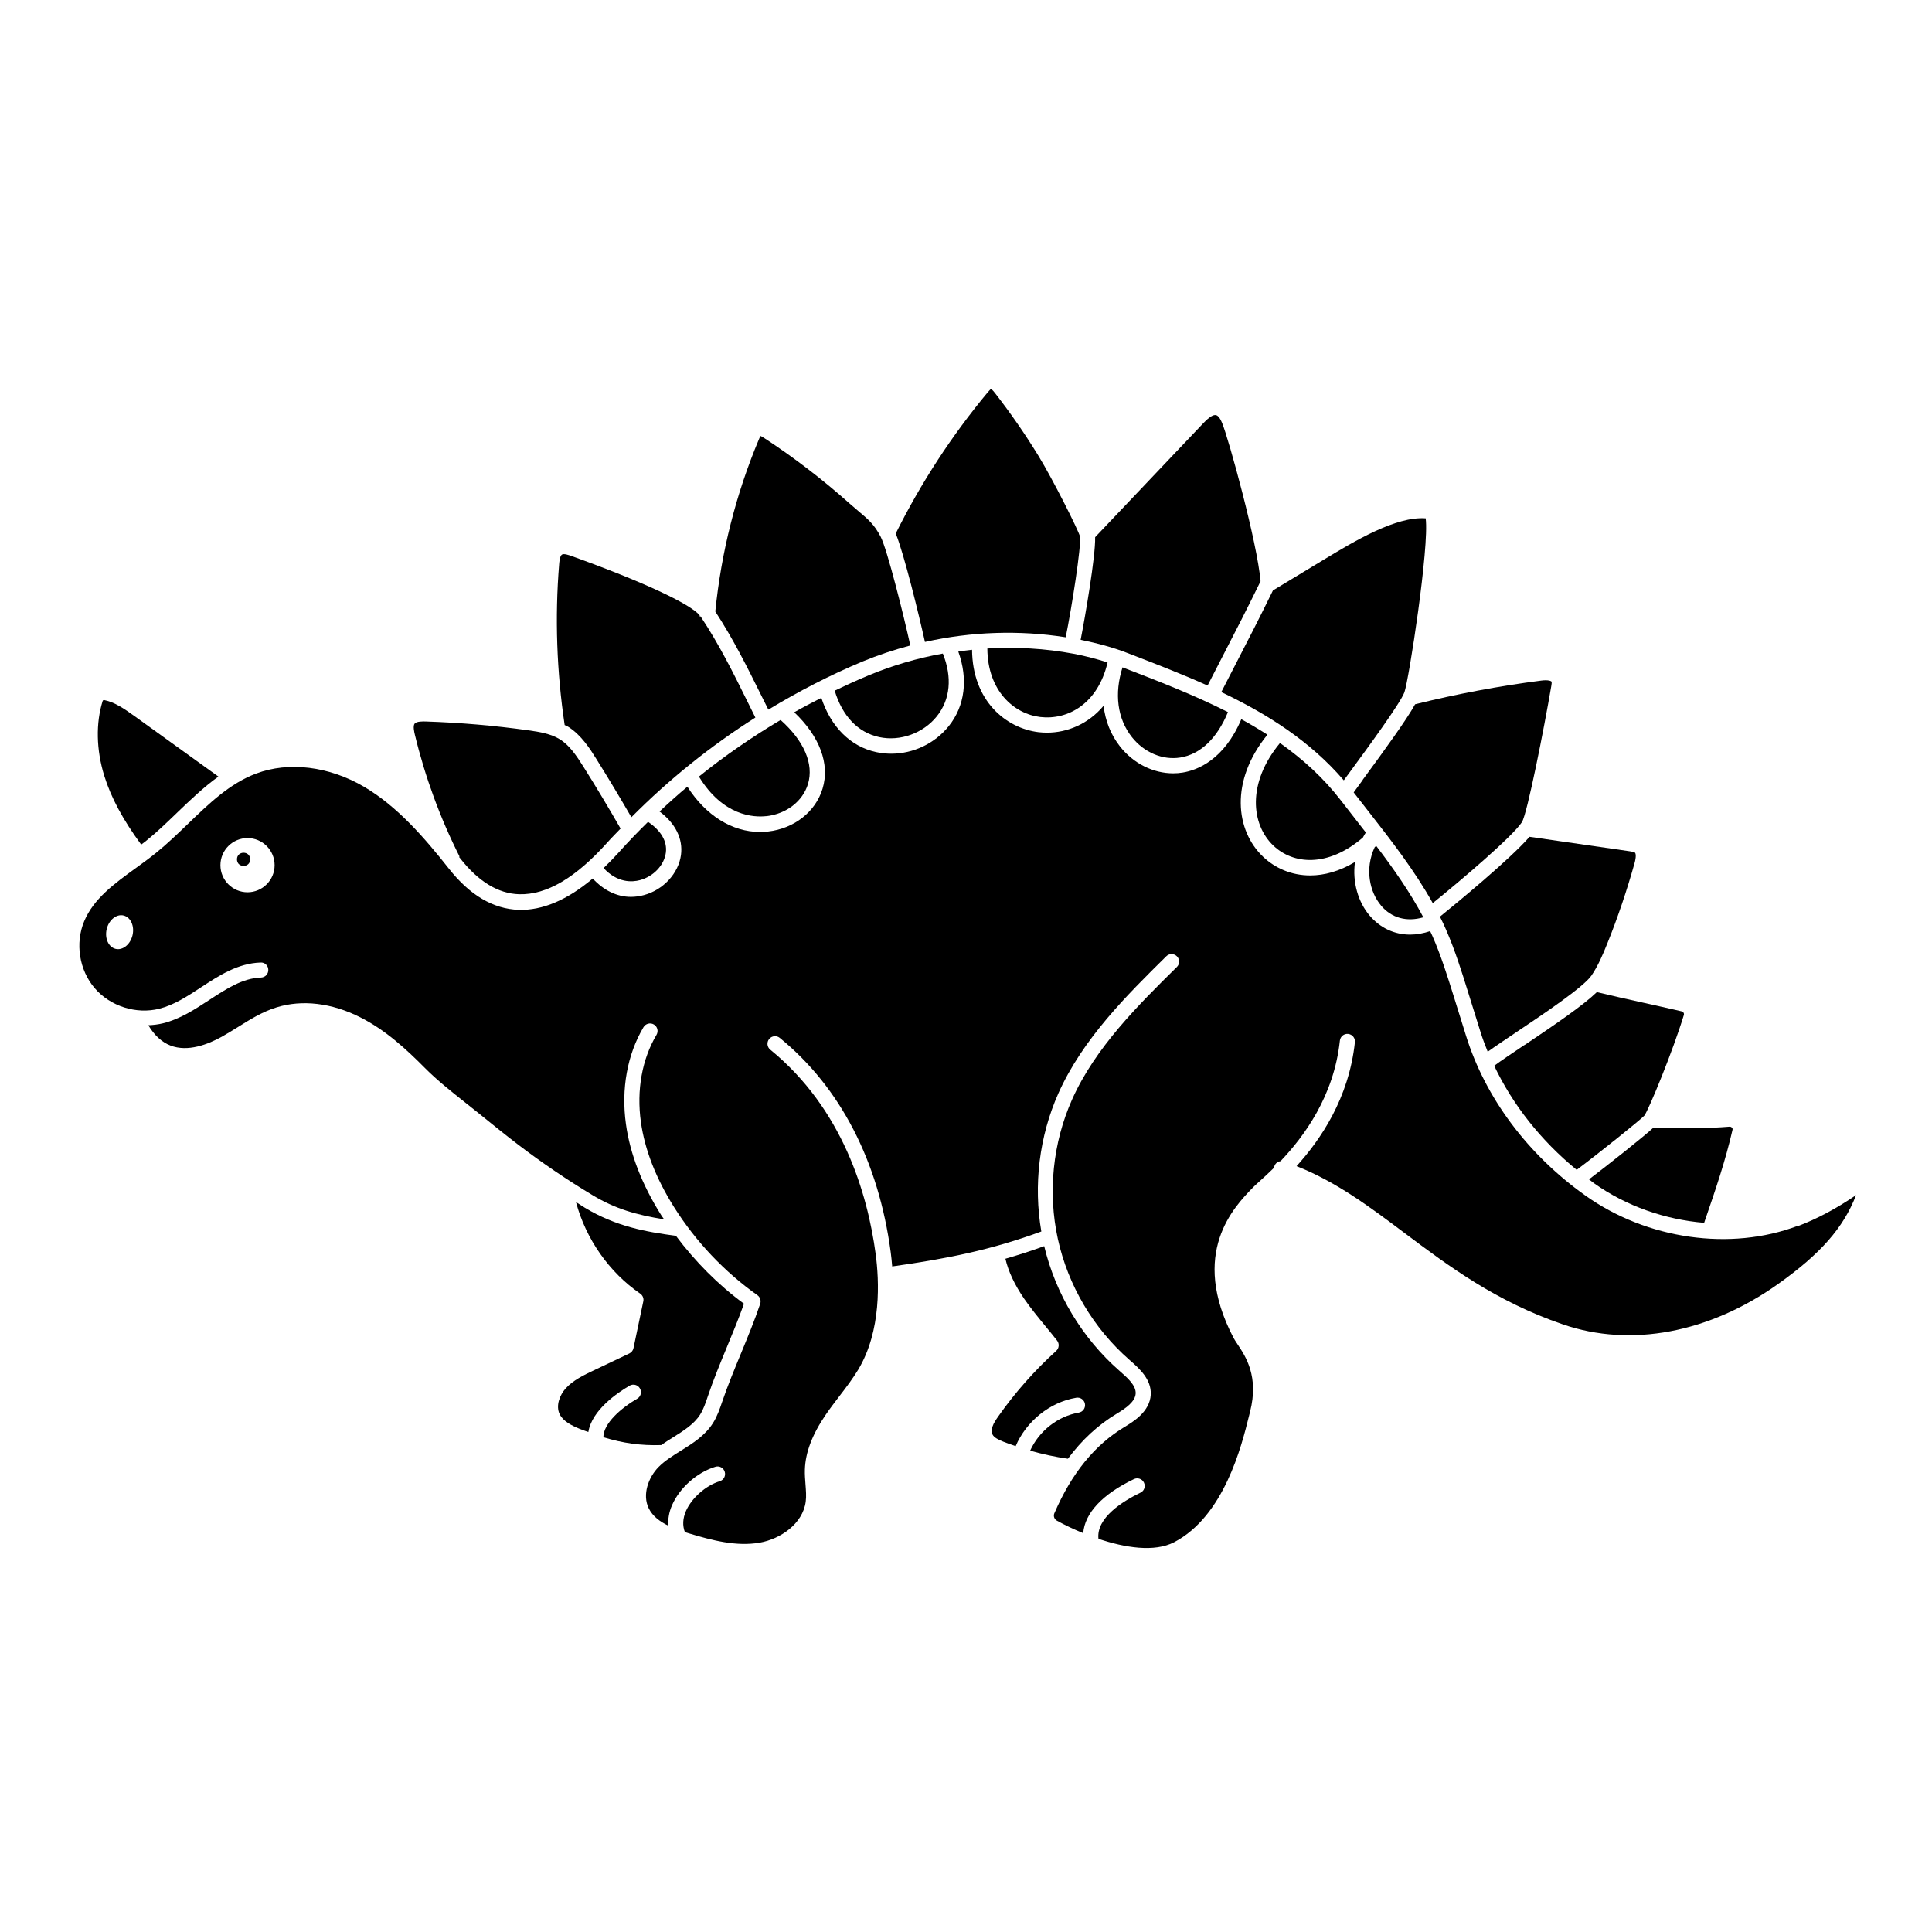 <?xml version="1.0" encoding="UTF-8"?>
<svg width="1200pt" height="1200pt" version="1.1" viewBox="0 0 1200 1200" xmlns="http://www.w3.org/2000/svg">
 <path d="m758.53 429.84c28.547 13.594 55.172 30.422 76.125 54.844 1.266-1.734 2.672-3.656 4.219-5.766 10.828-14.719 30.938-42.188 33.422-48.891 2.766-7.547 15.562-90.516 13.219-108.09-18.516-1.312-43.922 13.922-64.312 26.297l-30.516 18.469v-0.047c-8.25 16.875-15.094 30.188-23.625 46.688l-8.484 16.5z"/>
 <path d="m750 425.9 8.672-16.875c8.766-16.969 15.703-30.422 24.281-48-2.016-23.953-19.922-88.922-23.906-98.344-1.453-3.516-2.766-4.547-3.609-4.781-1.688-0.562-4.312 1.078-7.828 4.734l-67.406 71.016c0.328 11.812-6.328 50.156-9 63.75 10.406 2.109 19.828 4.641 28.453 7.969 16.828 6.469 33.891 13.031 50.391 20.438z"/>
 <path d="m703.03 457.82c7.547 9.562 19.078 14.438 30 12.703 12.562-1.969 22.969-12 29.672-28.219-21-10.641-43.406-19.312-65.484-27.797-5.203 16.312-3.234 31.875 5.812 43.312z"/>
 <path d="m613.26 402.79c0.141 26.391 16.594 40.641 32.906 42.562 16.875 1.969 35.672-7.969 41.766-33.891-6.609-2.109-13.5-3.984-21.281-5.438-17.484-3.281-35.484-4.266-53.438-3.234z"/>
 <path d="m661.92 395.86c3.656-17.953 9.797-56.672 8.859-62.672-0.938-3.797-16.875-35.531-25.875-50.203-8.203-13.359-17.203-26.391-26.906-38.859-1.688-2.203-2.438-2.484-2.531-2.484-0.094 0.094-0.656 0.469-1.875 1.922-22.406 26.906-41.625 56.438-57.234 87.797 5.156 12.609 14.484 50.812 18.141 67.359 28.688-6.422 58.594-7.453 87.375-2.906z"/>
 <path d="m846.42 484.45c-2.203 3.047-4.078 5.578-5.625 7.734 3.047 3.984 6.141 7.922 9.281 11.906 14.109 18.047 28.547 36.609 39.844 56.859 17.719-14.344 49.078-40.969 55.359-50.25 3.375-5.438 13.828-58.641 18.234-84.469 0.141-0.797 0.375-2.297 0.188-2.812-0.188-0.422-2.016-1.266-6.375-0.703-26.297 3.375-52.641 8.344-78.375 14.719-5.25 9.516-18.328 27.562-32.578 46.969z"/>
 <path d="m857.72 562.4c6.609 7.828 16.031 10.359 26.344 7.359-8.203-15.562-18.516-30.188-29.297-44.391-0.328 0.281-0.656 0.609-0.938 0.891-6.234 13.312-3.188 27.703 3.938 36.141z"/>
 <path d="m946.82 649.08c-7.781 5.203-14.531 9.75-18.75 12.891 11.531 24.281 29.062 46.5 51.234 64.641 13.641-10.219 39.656-31.078 42.047-33.703 2.625-3.516 17.625-39.797 24.516-62.484 0.188-0.562 0-1.031-0.141-1.359-0.141-0.281-0.516-0.703-1.172-0.891-8.062-1.875-16.125-3.656-24.141-5.438-9.516-2.109-19.078-4.219-28.594-6.516-8.391 8.109-24.844 19.406-44.953 32.906z"/>
 <path d="m1026.7 700.64c-6.469 5.906-27.891 22.875-39.75 31.875 1.031 0.75 2.016 1.594 3.094 2.391 20.156 14.344 44.25 22.594 68.438 24.609l0.516-1.547c6.516-18.938 12.656-36.797 17.109-56.25 0.141-0.609-0.094-1.031-0.328-1.312-0.188-0.188-0.703-0.656-1.547-0.609-13.641 1.125-27.375 1.031-40.688 0.891l-6.891-0.047z"/>
 <path d="m518.44 428.95c4.734 15.797 14.438 26.016 27.656 28.875 12.984 2.812 27.375-2.391 35.766-12.891 8.438-10.5 9.656-24.281 3.75-39-15.844 2.859-31.406 7.406-46.219 13.594-7.078 2.953-14.062 6.141-21 9.469z"/>
 <path d="m894.37 569.39c1.359 2.672 2.672 5.391 3.844 8.156 5.484 12.562 9.609 25.688 13.547 38.391l7.688 24.656c1.312 4.266 2.906 8.484 4.594 12.656 4.406-3.188 10.594-7.312 17.484-11.953 16.734-11.203 42.047-28.172 46.969-35.391 4.172-6.141 7.078-13.078 9.75-19.688 6.562-16.266 12.234-33.094 16.969-49.969 1.172-4.172 0.844-6.234 0.234-6.703-0.516-0.422-2.016-0.609-3.094-0.797l-62.344-9c-12.234 14.109-45.984 41.766-55.688 49.641z"/>
 <path d="m795 461.53c-20.531 24.797-17.953 50.531-4.078 63.703 12.094 11.531 33.516 13.875 55.594-5.016 0.562-1.078 1.172-2.109 1.828-3.141-1.875-2.391-3.75-4.828-5.625-7.219-3.281-4.219-6.562-8.391-9.797-12.609-10.875-14.109-23.719-25.734-37.875-35.719z"/>
 <path d="m87.703 524.58c1.031-0.797 2.156-1.547 3.141-2.391 6.656-5.344 13.031-11.531 19.219-17.484 8.109-7.781 16.359-15.75 25.594-22.359l-52.031-37.5c-6.516-4.688-12.422-8.719-18.75-9.984-0.516-0.094-0.984 0.141-1.078 0.422-4.359 13.828-4.031 30.375 0.938 46.5 4.219 13.641 11.625 27.375 22.922 42.75z"/>
 <path d="m670.13 877.4c-13.125 2.203-24.797 11.484-30.281 23.625 7.688 2.203 15.516 3.891 23.438 5.016 8.719-11.719 18.797-21.047 30.516-28.078 5.578-3.328 11.297-7.406 11.578-12.422 0.281-5.062-5.203-9.844-10.031-14.062-23.203-20.297-39.656-47.719-46.781-77.484-8.25 3-16.219 5.578-24.094 7.828 1.828 7.875 5.625 16.031 11.672 24.891 4.078 5.906 8.766 11.625 13.312 17.156 2.391 2.906 4.828 5.859 7.125 8.812 1.5 1.922 1.266 4.734-0.562 6.375-13.406 12.141-25.5 25.828-35.906 40.594-1.5 2.156-2.953 4.266-3.656 6.422-0.656 1.875-0.656 3.656 0 4.922 0.984 1.969 3.844 3.328 6.797 4.5 2.484 0.984 5.062 1.875 7.594 2.719 6.562-15.375 21.141-27.281 37.641-30.047 2.531-0.422 4.969 1.266 5.391 3.844 0.422 2.531-1.266 4.969-3.844 5.391z"/>
 <path d="m395.81 868.74c-10.031 5.812-21.047 15.375-21.047 23.953 12.281 3.75 23.297 5.25 35.906 4.875 2.344-1.641 4.781-3.188 7.125-4.641 6.797-4.266 13.219-8.25 17.062-14.297 2.062-3.281 3.375-7.125 4.734-11.203 3.469-10.359 7.781-20.719 11.906-30.75 3.656-8.812 7.406-17.906 10.594-26.906-16.031-11.766-30.328-26.203-42.281-42.188-18.797-2.484-37.266-5.812-56.625-17.484-1.828-1.125-3.609-2.344-5.438-3.469 6.141 22.828 20.438 43.5 39.891 56.859 1.547 1.078 2.344 2.953 1.922 4.828l-6.094 29.062c-0.281 1.453-1.266 2.625-2.578 3.281l-21.891 10.406c-6.422 3.047-13.078 6.234-17.672 11.344-3.609 3.984-6.281 10.734-3.703 15.984 2.156 4.406 7.5 7.078 12.422 9.094 1.922 0.797 3.609 1.312 5.391 1.969 2.203-13.688 18.141-24.422 25.594-28.781 2.25-1.312 5.109-0.562 6.422 1.688s0.562 5.109-1.688 6.422z"/>
 <path d="m477.24 440.76c18.75-11.344 38.297-21.469 58.547-29.906 9.609-3.984 19.547-7.266 29.625-9.938-3.984-18.234-14.344-59.719-18.422-67.547-3.938-7.594-7.734-10.781-13.453-15.609-1.734-1.453-3.562-3-5.625-4.828-16.688-14.906-34.688-28.734-53.438-40.969-1.453-0.938-2.062-1.172-2.297-1.219 0.188 0.047-0.141 0.562-0.703 1.875-14.391 34.219-23.484 70.266-27.188 107.2 11.156 17.109 19.688 34.219 28.594 52.219 1.406 2.859 2.906 5.812 4.359 8.719z"/>
 <path d="m155.39 533.76c0 5.438-8.203 5.438-8.203 0 0-5.484 8.203-5.484 8.203 0"/>
 <path d="m1116.8 761.34c-41.953 15.891-93.844 8.484-132.14-18.797-35.766-25.453-62.062-60.656-74.062-99.141l-7.688-24.656c-3.891-12.469-7.922-25.359-13.219-37.406-0.422-1.031-0.984-2.016-1.406-3-4.219 1.406-8.391 2.156-12.422 2.156-9.75 0-18.609-4.078-25.312-12-6.797-8.062-10.688-20.344-8.953-33.094-9.656 5.812-19.125 8.344-27.797 8.344-11.625 0-21.844-4.5-29.344-11.672-16.922-16.125-20.812-46.781 2.766-75.75-5.297-3.375-10.688-6.609-16.219-9.609-10.688 25.172-27.234 31.688-36.469 33.141-1.969 0.328-3.891 0.469-5.859 0.469-12.375 0-24.609-6.047-32.953-16.594-5.812-7.359-9.188-15.984-10.266-25.359-9.562 11.438-22.688 16.688-35.109 16.688-1.734 0-3.469-0.094-5.203-0.281-20.344-2.438-41.109-19.406-41.391-51.188-2.859 0.281-5.672 0.703-8.531 1.125 6.141 17.062 4.172 33.656-5.906 46.266-8.766 10.922-22.125 17.156-35.766 17.156-3.094 0-6.188-0.328-9.281-0.984-15.984-3.422-28.172-15.656-34.125-33.703-5.672 2.859-11.297 5.812-16.828 8.953 15.797 15 22.266 32.062 17.578 47.484-4.359 14.344-17.625 24.75-33.797 26.578-1.688 0.188-3.328 0.281-5.016 0.281-17.391 0-33.75-10.266-45.141-28.125-5.906 4.969-11.672 10.125-17.297 15.422 9.844 7.312 14.672 16.922 13.312 27.047-1.547 11.391-10.969 21.609-22.922 24.844-2.719 0.75-5.484 1.125-8.156 1.125-8.766 0-16.969-4.078-23.719-11.391-15.844 13.359-31.219 19.875-45.938 19.453-15.844-0.516-30.422-9.094-43.406-25.594-15.141-19.172-31.969-38.625-52.547-50.766-21.797-12.844-46.969-15.938-67.266-8.25-16.266 6.141-28.922 18.328-42.328 31.266-6.328 6.094-12.891 12.422-19.875 18.047-3.984 3.234-8.203 6.281-12.469 9.375-13.453 9.75-26.156 18.984-32.016 32.953-5.766 13.641-3.141 30.375 6.516 41.625s25.781 16.359 40.125 12.75c9.094-2.297 17.25-7.594 25.875-13.266 11.25-7.359 22.875-14.953 36.984-15.422 2.672-0.188 4.781 1.922 4.828 4.5 0.094 2.578-1.922 4.734-4.5 4.828-11.484 0.375-21.516 6.984-32.156 13.922-8.906 5.812-18.094 11.859-28.734 14.484-3 0.75-6.047 1.078-9.094 1.219 3.516 6.047 8.344 10.547 13.734 12.609 10.734 4.172 23.297-0.703 31.969-5.531 3.328-1.875 6.562-3.891 9.844-5.906 7.5-4.688 15.234-9.562 24.094-12.281 15.844-4.922 34.266-2.766 51.891 6.141 15.844 7.969 28.734 19.922 40.312 31.594 7.547 7.594 16.266 14.484 24.703 21.188 2.859 2.25 5.719 4.5 8.531 6.797 8.25 6.703 16.5 13.359 24.891 19.781 14.672 11.156 30.094 21.656 45.938 31.172 14.016 8.438 27.141 12.234 44.438 15-0.562-0.844-1.219-1.641-1.781-2.531-12-19.078-19.406-38.156-21.938-56.625-3.047-21.891 0.844-43.266 10.922-60.234 1.312-2.203 4.219-2.953 6.422-1.641 2.25 1.312 2.953 4.219 1.641 6.422-9 15.141-12.469 34.359-9.703 54.141 2.391 17.156 9.328 34.969 20.625 52.922 13.406 21.281 31.266 40.172 51.75 54.656 1.688 1.219 2.391 3.375 1.734 5.344-3.469 10.359-7.781 20.719-11.906 30.75-4.078 9.891-8.297 20.062-11.719 30.141-1.5 4.406-3.047 9-5.719 13.219-4.969 7.828-12.609 12.609-20.016 17.203-5.109 3.188-9.938 6.188-13.781 10.078-6.234 6.328-10.312 17.156-6.047 25.734 2.391 4.828 6.891 8.156 12.094 10.688-0.234-4.219 0.469-8.531 2.391-12.844 4.688-10.688 15.469-20.25 26.812-23.719 2.484-0.797 5.109 0.609 5.859 3.094s-0.609 5.109-3.094 5.859c-8.625 2.625-17.438 10.406-21 18.516-2.016 4.641-2.203 9.047-0.656 13.078 0.844 0.281 1.688 0.562 2.531 0.797 14.297 4.312 29.438 8.297 43.922 5.766 12.844-2.25 26.766-11.672 28.594-25.453 0.469-3.422 0.141-7.031-0.141-10.828-0.234-3.047-0.469-6.047-0.375-9.094 0.328-10.688 4.594-21.891 13.078-34.266 2.672-3.891 5.578-7.688 8.438-11.438 4.219-5.484 8.156-10.688 11.578-16.312 14.578-24.281 13.078-55.406 10.875-71.859-5.062-37.688-20.531-90.281-65.484-126.98-2.016-1.641-2.297-4.594-0.656-6.609 1.641-2.016 4.594-2.344 6.609-0.656 37.5 30.562 61.312 76.547 68.859 132.98 0.375 2.625 0.656 5.719 0.938 8.953 34.312-4.828 61.406-10.266 92.625-21.703-4.969-28.875-1.312-59.062 10.594-85.828 15.141-33.891 42.703-61.125 67.031-85.125 1.828-1.828 4.828-1.781 6.609 0.047 1.828 1.828 1.781 4.828-0.047 6.609-23.766 23.438-50.672 50.016-65.062 82.266-12.047 27-15.188 57.797-8.859 86.672 6.328 28.875 22.078 55.5 44.344 75 6.234 5.438 13.828 12.094 13.359 21.703-0.562 10.641-11.062 16.922-16.125 19.969-18.656 11.203-33 28.781-43.781 53.766-0.703 1.688 0 3.609 1.641 4.547 4.5 2.484 10.078 5.203 16.312 7.734 0.984-12.375 11.766-24.094 31.5-33.562 2.344-1.125 5.156-0.141 6.234 2.203 1.125 2.344 0.141 5.156-2.203 6.234-10.688 5.156-27.562 15.516-26.062 28.641 16.406 5.531 34.734 8.484 47.016 2.109 30.984-16.172 41.859-59.672 46.453-78.234l0.703-2.812c5.578-21.891-2.766-34.359-7.734-41.812-1.078-1.594-1.969-3-2.578-4.125-27.422-52.594 0.234-81.141 12.094-93.328 0.938-0.984 2.391-2.297 4.266-3.984 2.344-2.109 5.438-4.922 8.953-8.391 0.047-0.281 0-0.562 0.094-0.844 0.562-1.781 2.109-2.906 3.844-3.141 14.438-15.188 33.141-40.219 36.844-74.859 0.281-2.578 2.531-4.453 5.156-4.172 2.578 0.281 4.453 2.578 4.172 5.156-3.75 34.922-21.375 60.562-36.234 76.969 24.422 9.609 45.141 25.031 66.891 41.391 27.891 20.906 56.766 42.562 98.531 56.906 42.141 14.484 90.891 5.344 133.78-25.172 26.203-18.609 40.453-34.781 48.328-55.125-12.375 8.438-24.188 14.719-36.047 19.219zm-1034.5-180.42c-1.359 5.719-6.094 9.516-10.5 8.438s-6.891-6.562-5.531-12.281 6.094-9.516 10.5-8.438 6.891 6.562 5.531 12.281zm71.438-26.719c-9.281 0-16.828-7.547-16.828-16.828s7.547-16.828 16.828-16.828 16.828 7.547 16.828 16.828-7.547 16.828-16.828 16.828z"/>
 <path d="m475.97 506.95c12.469-1.406 22.594-9.234 25.875-19.969 3.797-12.469-2.484-26.859-17.016-39.797-17.719 10.547-34.734 22.266-50.719 35.156 15 24.609 34.172 25.453 41.859 24.562z"/>
 <path d="m352.69 451.26c8.297 5.156 13.781 13.828 17.719 20.156 7.453 11.906 14.719 24.047 21.75 36.188 23.156-23.344 49.078-44.203 77.016-61.922-1.594-3.141-3.141-6.328-4.688-9.469-9.141-18.516-17.812-36-29.344-53.344l-0.609-0.047c0-0.188 0.047-0.422 0.047-0.609-5.859-7.219-36.047-21.234-79.688-36.891-1.359-0.469-4.547-1.641-5.812-0.891-1.359 0.797-1.688 4.688-1.781 5.953-2.719 33.281-1.5 66.891 3.422 99.938 0.609 0.328 1.266 0.562 1.875 0.938z"/>
 <path d="m285.42 532.08-0.328 0.141c0.328 0.422 0.656 0.797 0.984 1.219 11.203 14.203 23.438 21.609 36.328 21.984 17.203 0.516 35.25-10.312 54.844-32.156 2.625-2.953 5.484-5.766 8.203-8.625-7.359-12.797-15.047-25.688-22.969-38.25-4.547-7.219-8.766-13.5-14.766-17.203-5.438-3.375-12.375-4.594-19.547-5.578-21.047-2.953-42.469-4.781-63.656-5.484-1.594-0.047-5.812-0.188-6.984 1.359-1.125 1.453-0.234 5.203 0.141 6.797 6.328 26.203 15.656 51.703 27.797 75.797z"/>
 <path d="m374.9 539.16c8.578 9.328 17.719 8.812 22.594 7.5 8.438-2.297 15.047-9.281 16.078-17.062 0.938-7.078-3.094-13.734-11.062-19.125-6.281 6.188-12.422 12.516-18.281 19.078-3.141 3.469-6.234 6.656-9.328 9.609z"/>
</svg>
